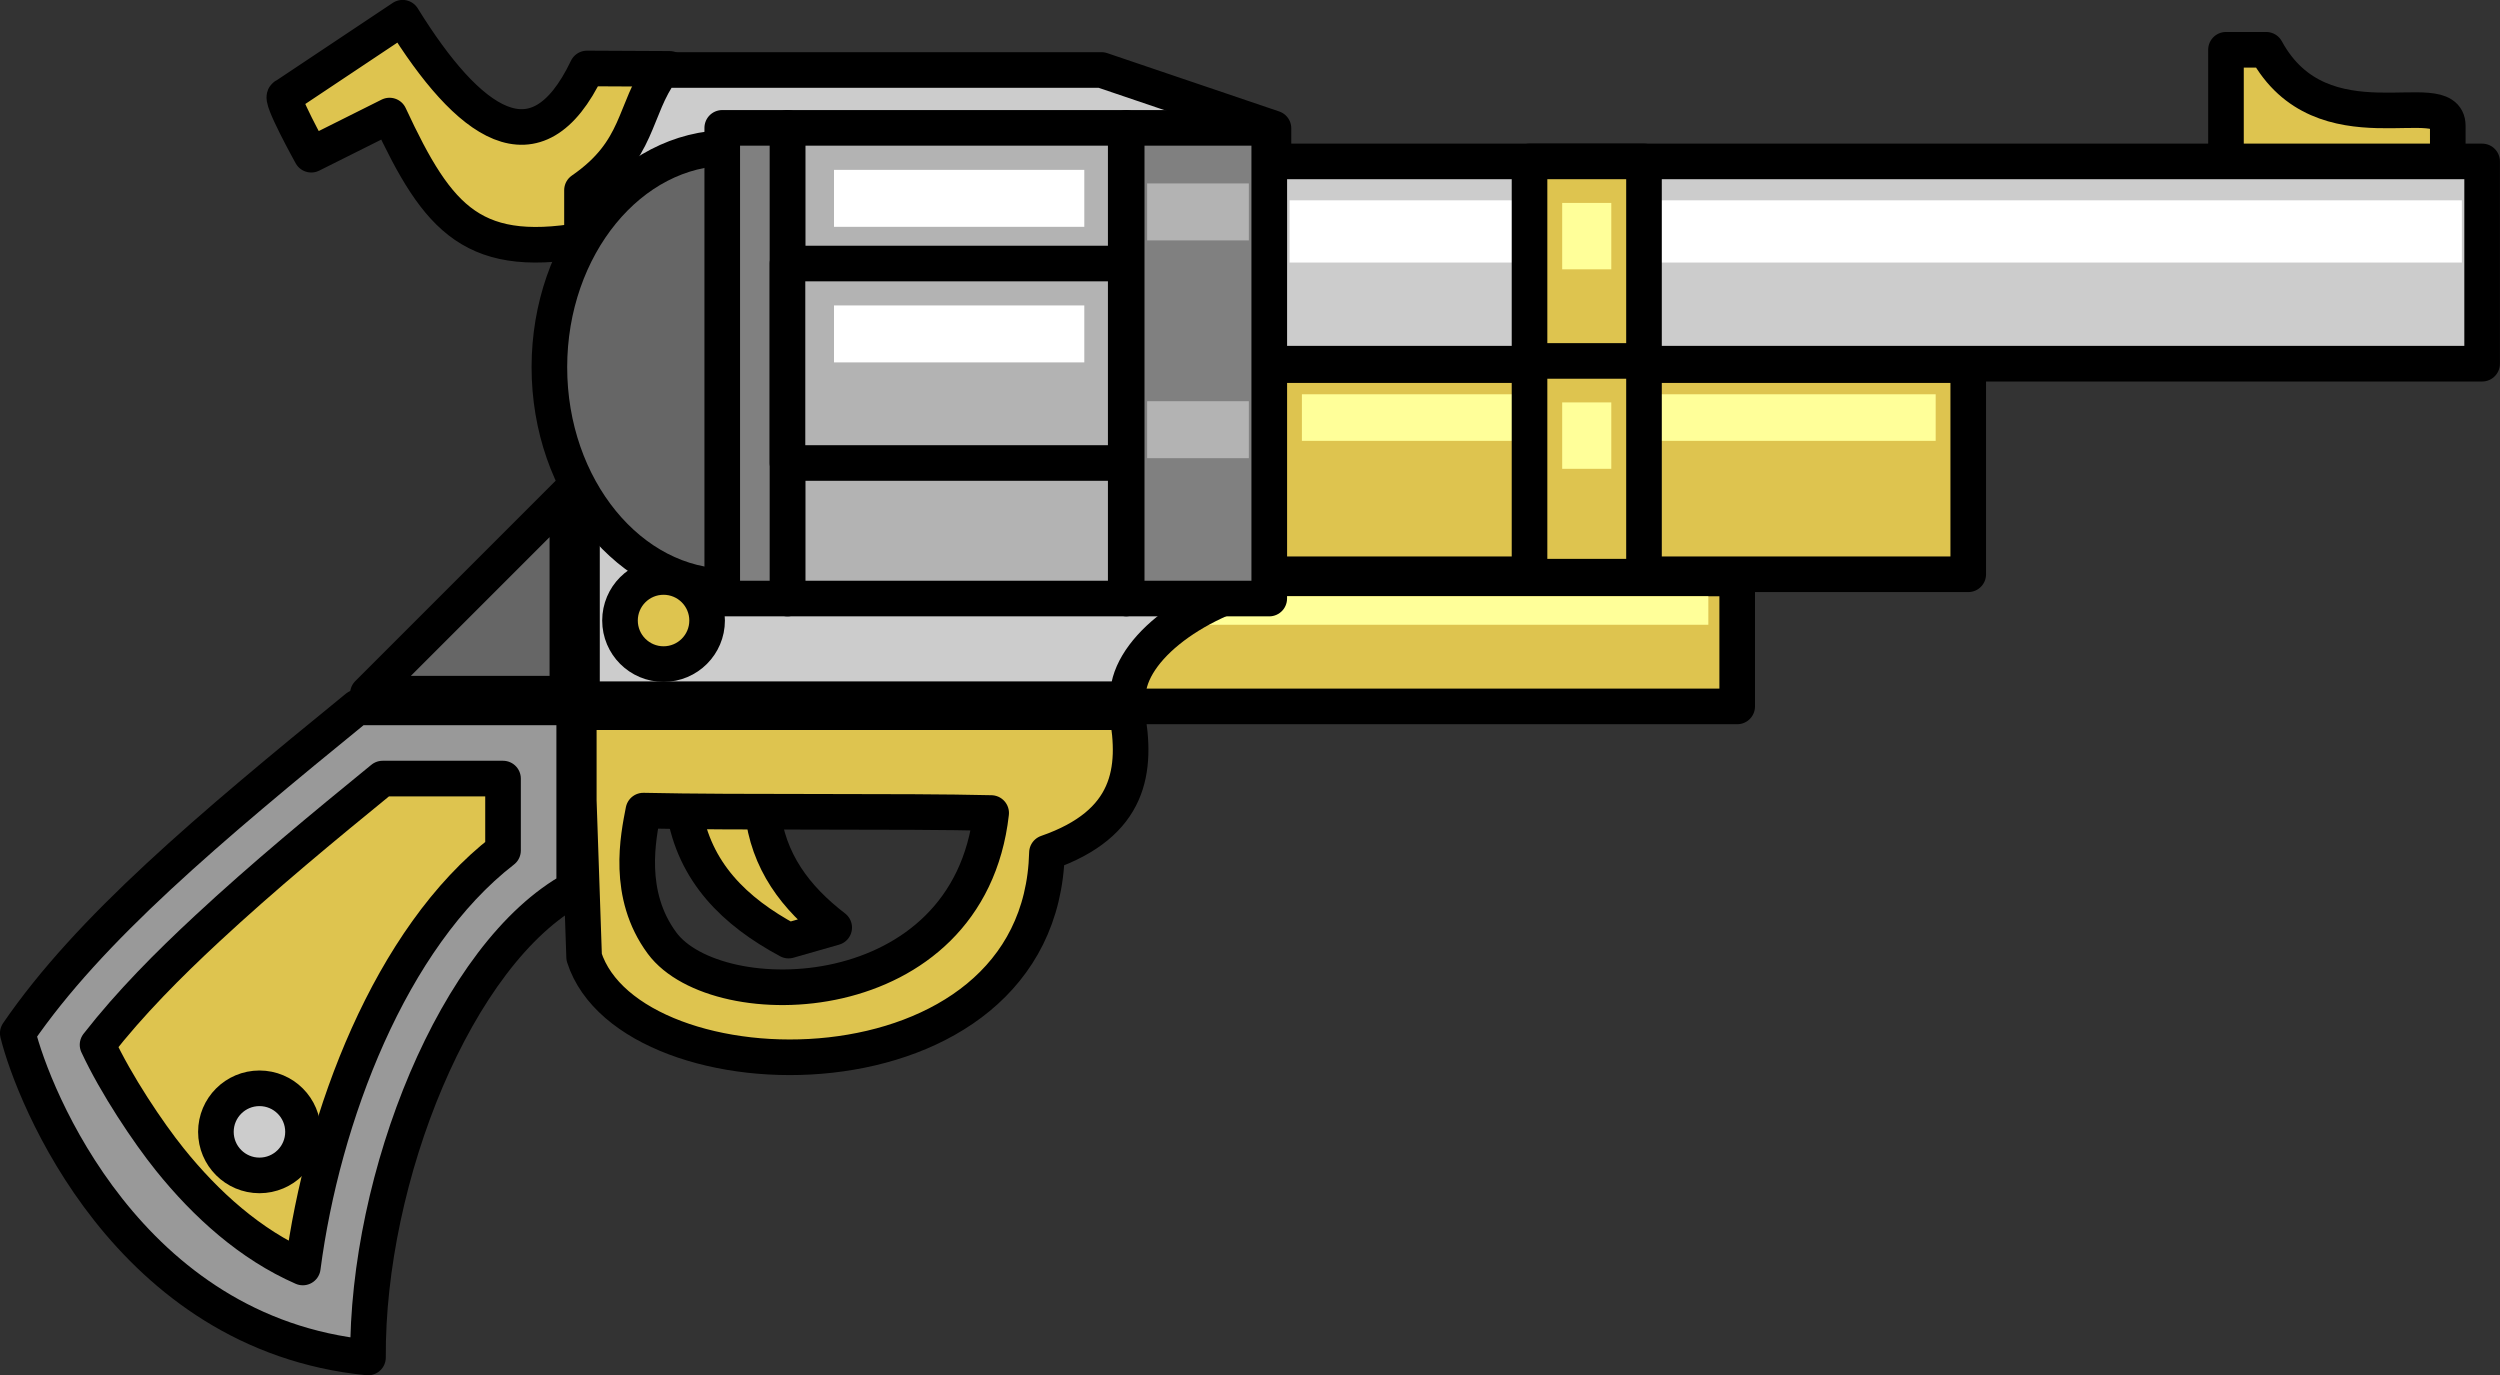 <?xml version="1.0" encoding="UTF-8"?>
<svg width="156.98mm" height="86.364mm" version="1.1" viewBox="0 0 556.24 306.02" xmlns="http://www.w3.org/2000/svg">
<rect x="0" y="0" width="556.24" height="306.02" fill="#333333" stroke="none"/>
<g transform="translate(98.885 -96.508)">
<g transform="matrix(2.236 0 0 2.236 -606.73 -886.23)" fill-rule="evenodd">
<g fill="#dec44f" stroke="#000" stroke-linecap="round" stroke-linejoin="round" stroke-miterlimit="2.613" stroke-width="3.543">
<path d="m448.62 444.46h4.003c5.527 10.154 18.068 3.4 18.068 7.55v7.55h-22.071v-15.1z"/>
<path d="m295.2 520.12h7.79c0.533 5.126 3.323 8.747 7.141 11.684-1.515 0.433-3.03 0.865-4.544 1.298-5.377-2.891-9.387-6.808-10.386-12.983z"/>
<path d="m338.57 497.07h61.414v12.731h-61.414v-12.731z"/>
</g>
<path d="m341.43 498.84h55.683v2.835h-55.683v-2.835z" fill="#ff9"/>
<g stroke="#000" stroke-linecap="round" stroke-linejoin="round" stroke-miterlimit="2.613" stroke-width="3.543">
<path d="m255.5 449.06c3.895-2.597 7.79-5.193 11.684-7.79 6.545 10.574 13.314 15.581 18.349 5.049l8.223 0.041c0 2.597-2.554 5.944-2.554 8.541-1.298 1.514-3.648 6.785-4.947 8.3-12.007 2.401-15.504-1.744-20.37-12.195-2.596 1.298-5.193 2.596-7.79 3.895 0 0-3.246-5.842-2.596-5.842z" fill="#dec44f"/>
<path d="m293 446.47h43.727l17.114 5.805v45.125c-8.45 1.947-14.727 7.14-14.486 11.684h-54.322v-50.651c5.794-3.988 5.07-7.976 7.967-11.964z" fill="#ccc"/>
<path d="m299.64 454.22h22.395v43.661h-22.395c-9.818 0-17.851-9.824-17.851-21.831s8.033-21.831 17.851-21.831z" fill="#666"/>
<path d="m353.42 455.57h120.69v20.128h-120.69v-20.128z" fill="#ccc"/>
</g>
<path d="m355.44 459.44h116.65v6.193h-116.65v-6.193z" fill="#fff"/>
<path d="m353.42 475.84h69.555v20.812h-69.555v-20.812z" fill="#dec44f" stroke="#000" stroke-linecap="round" stroke-linejoin="round" stroke-miterlimit="2.613" stroke-width="3.543"/>
<path d="m356.67 478.74h63.064v4.635h-63.064v-4.635z" fill="#ff9"/>
<path d="m353.42 452.23h-14.184v46.837h14.184v-46.837z" fill="#808080" stroke="#000" stroke-linecap="round" stroke-linejoin="round" stroke-miterlimit="2.613" stroke-width="3.543"/>
<g fill="#b3b3b3">
<path d="m341.27 479.43h10.119v5.668h-10.119v-5.668z"/>
<path d="m341.27 457.76h10.119v5.668h-10.119v-5.668z"/>
<path d="m339.14 452.23h-33.658v46.837h33.658v-46.837z" stroke="#000" stroke-linecap="round" stroke-linejoin="round" stroke-miterlimit="2.613" stroke-width="3.543"/>
</g>
<path d="m298.99 452.23h6.491v46.837h-6.491v-46.837z" fill="#808080" stroke="#000" stroke-linecap="round" stroke-linejoin="round" stroke-miterlimit="2.613" stroke-width="3.543"/>
<path d="m339.14 465.73h-33.658v19.846h33.658v-19.846z" fill="#b3b3b3" stroke="#000" stroke-linecap="round" stroke-linejoin="round" stroke-miterlimit="2.613" stroke-width="3.543"/>
<path d="m310.11 456.41h24.907v5.668h-24.907v-5.668z" fill="#fff"/>
<path d="m310.11 469.9h24.907v5.668h-24.907v-5.668z" fill="#fff"/>
<g stroke="#000" stroke-linecap="round" stroke-linejoin="round" stroke-miterlimit="2.613" stroke-width="3.543">
<path d="m293.15 496.92c2.393 0 4.334 1.941 4.334 4.334 0 2.393-1.941 4.334-4.334 4.334s-4.334-1.941-4.334-4.334c0-2.393 1.941-4.334 4.334-4.334z" fill="#dec44f"/>
<path d="m331.3 524.36c-0.649 25.471-41.454 24.751-46.053 10.386-0.177-5.193-0.354-10.386-0.531-15.579v-8.79h54.528c1.052 5.729 0.4 11.09-7.944 13.983zm-40.16-4.192c9.575 0.216 25.856 0.023 34.61 0.239-2.25 19.905-27.292 20.322-32.748 12.946-3.584-4.846-2.369-10.572-1.862-13.184z" fill="#dec44f"/>
<path d="m283.58 488.68-19.852 19.852h19.852v-19.852z" fill="#666"/>
<path d="m228.89 542.32c7.109-10.39 19.016-20.395 33.78-32.425h21.589v18.045c-11.752 6.38-20.638 28.784-20.519 46.647-23.942-2.369-33.345-26.112-34.85-32.267z" fill="#999"/>
<path d="m236.83 543.47c1.835 3.951 5.027 8.722 7.2 11.423 3.596 4.47 8.013 8.455 13.224 10.736 1.956-14.95 8.7-32.812 19.923-41.491v-7.159h-11.98c-5.927 4.835-11.865 9.736-17.461 14.934-3.818 3.546-7.66 7.391-10.907 11.557z" fill="#dec44f"/>
<path d="m252.94 547.8c2.393 0 4.334 1.941 4.334 4.334 0 2.393-1.941 4.334-4.334 4.334s-4.334-1.941-4.334-4.334c0-2.393 1.941-4.334 4.334-4.334z" fill="#ccc"/>
<path d="m379.32 455.57h11.39v21.472h-11.39v-21.472z" fill="#dec44f"/>
</g>
<path d="m382.57 459.7h4.886v6.607h-4.886v-6.607z" fill="#ff9"/>
<path d="m379.32 475.42h11.39v21.472h-11.39v-21.472z" fill="#dec44f" stroke="#000" stroke-linecap="round" stroke-linejoin="round" stroke-miterlimit="2.613" stroke-width="3.543"/>
<path d="m382.57 479.55h4.886v6.607h-4.886v-6.607z" fill="#ff9"/>
</g>
</g>
</svg>
